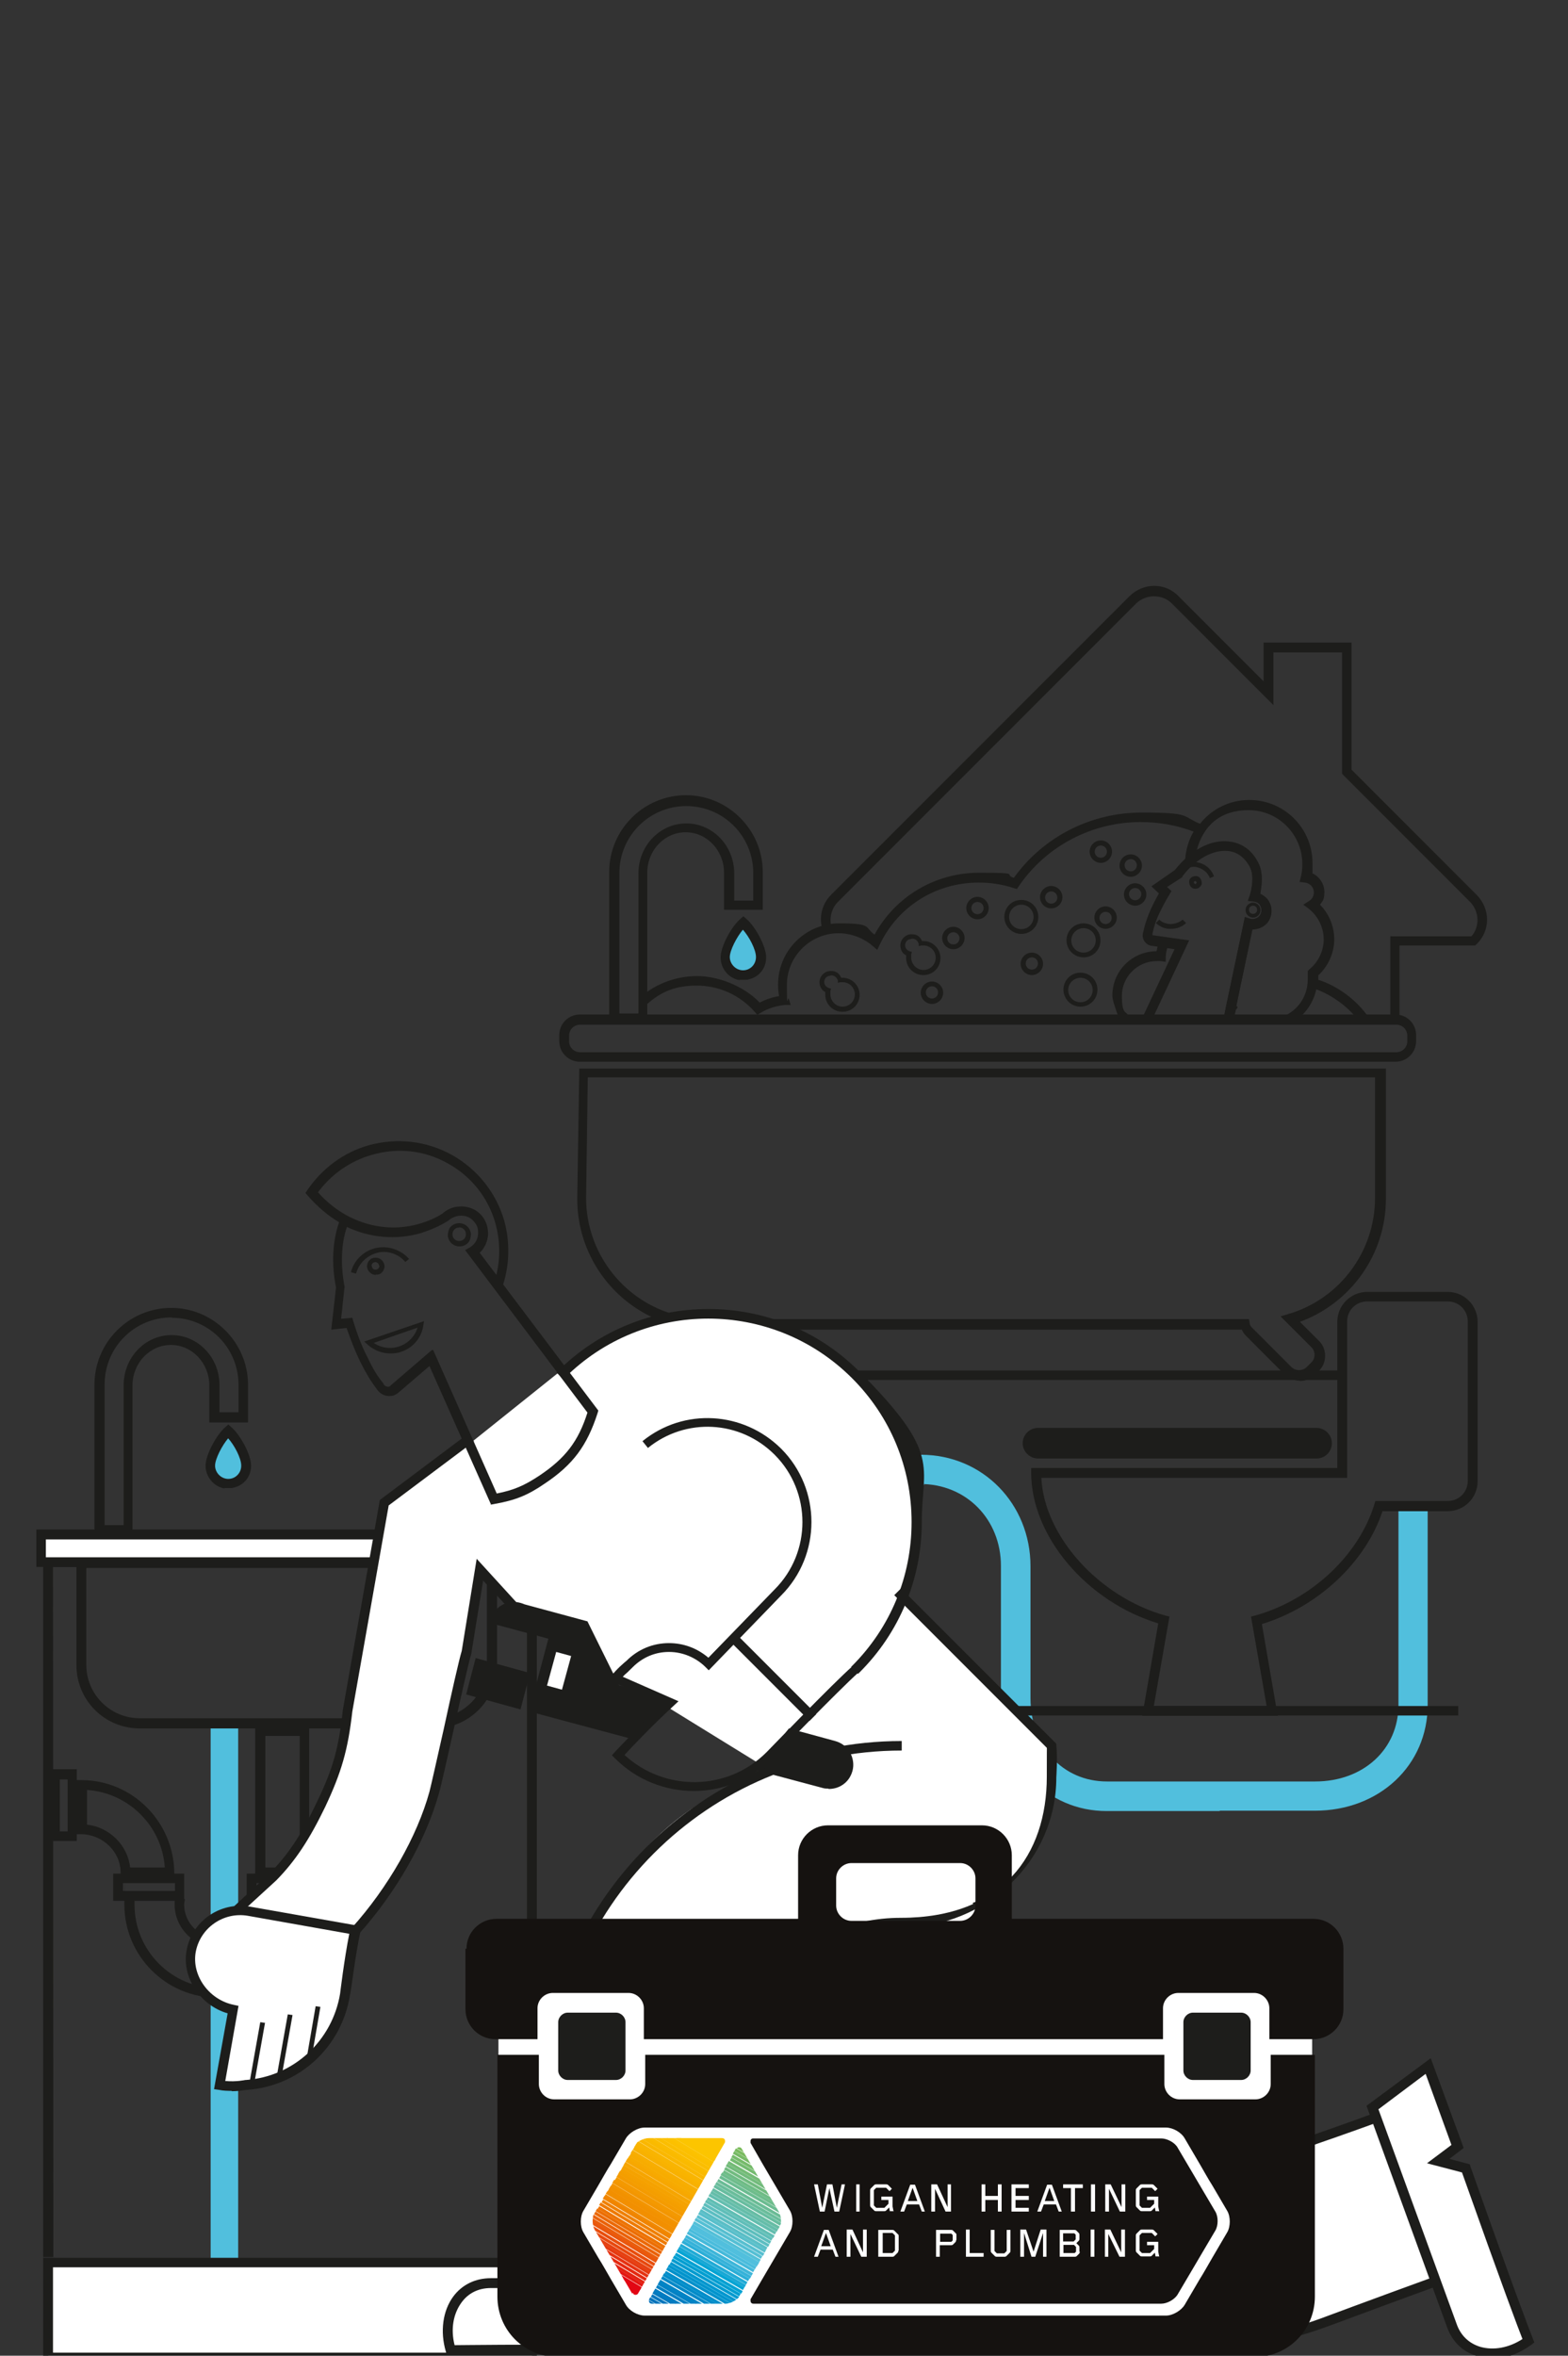 <svg id="Layer_1" xmlns="http://www.w3.org/2000/svg" version="1.1" viewBox="0 0 461.5 692.9"><rect x="0" y="0" width="461.5" height="692.9" fill="#333333" stroke="none"/><defs><clipPath id="clippath"><path class="st0" d="M216.6 631.9L191 676.4v.4c0 .5.4.8.8.8h21.7c1.7 0 3.8-1.3 4.6-2.7l3.9-6.6 3.3-5.6 3.9-6.6c.9-1.5.9-4.1 0-5.6l-3.9-6.6-3.3-5.6-3.7-6.3c-.2-.3-.4-.4-.7-.4s-.6 0-.7.4h-.2z"/></clipPath><clipPath id="clippath-1"><path class="st0" d="M186.4 674.6c0 .3.4.4.7.4s.6-.2.7-.4l25.6-44.5v-.4c0-.5-.4-.8-.9-.8H191c-1.7 0-4 1.2-4.8 2.7l-3.9 6.6-3.3 5.6-3.9 6.6c-.9 1.5-.9 4.1 0 5.6l3.9 6.6 3.3 5.6 3.8 6.5v-.2h.2z"/></clipPath><style>.st0{fill:none}.st5{fill:#fcc500}.st9{fill-rule:evenodd}.st10,.st9{fill:#fff}.st31{fill:#1d1d1b}.st49{fill:#e20613}.st62{fill:#51bfdd}.st74{fill:#151210}.st76{fill:#f28f00}</style></defs><path class="st10" d="M12.1 451.4h147.1v8.1H12.1v-8.1z"/><path class="st31" d="M160.7 460.9h-150v-11h150v11zm-147.2-2.8h144.2v-5.3H13.5v5.3zm382.3-52.2H167.6v-2.8h228.2v2.8zm15.2-93.6H170.7c-3.4 0-6.1-2.7-6.1-6.1v-1.7c0-3.4 2.7-6.1 6.1-6.1h8.6v-41.9c0-12.5 10.2-22.6 22.6-22.6s22.6 10.2 22.6 22.6v11.1h-11.4v-10.9c0-6.6-5.1-11.9-11.3-11.9s-11.3 5.3-11.3 11.9v41.7h220.2c3.4 0 6.1 2.7 6.1 6.1v1.7c0 3.4-2.7 6.1-6.1 6.1h.2zm-240.3-10.9c-1.7 0-3.2 1.4-3.2 3.2v1.7c0 1.7 1.4 3.2 3.2 3.2H411c1.7 0 3.2-1.4 3.2-3.2v-1.7c0-1.7-1.4-3.2-3.2-3.2H170.7zm11.6-3.3h5.6v-41.2c0-8.1 6.3-14.7 14.1-14.7s14.1 6.6 14.1 14.7v8h5.6v-8.1c0-10.9-8.8-19.7-19.7-19.7s-19.7 8.8-19.7 19.7v41.4z"/><path class="st62" d="M218.7 286.9c-2.9 0-5.3-2.3-5.3-5.3s3.1-8.3 5.3-10.2c2.2 1.8 5.3 7.3 5.3 10.2s-2.3 5.3-5.3 5.3z"/><path class="st31" d="M217.6 288.3c-3.2-.6-5.5-3.4-5.5-6.7s3.3-9.2 5.8-11.3l.9-.8.9.8c2.5 2.1 5.8 8 5.8 11.3s-2.2 5.9-5.3 6.5c0 .1-1.1.1-1.1.1h-1.5zm1.1-14.9c-1.8 2.1-3.9 6.1-3.9 8.1s1.7 3.9 3.9 3.9v1.2-1.2c2.1 0 3.8-1.7 3.8-3.9s-2-6-3.9-8.1h.1zm120.1 27.2l-2.6-1.2 9.5-20.2-6.7-1c-.6 0-1.3-.4-1.7-.8-.9-.8-1.2-2.1-.8-3.3.4-1.9.9-3.5 1.8-5.7.7-1.7 1.7-3.7 2.8-5.6l-2.2-2.1 6.9-4.8c4.6-5.8 10.4-9 15.8-8.4 3.9.4 7 2.6 8.8 6.4 1.5 2.9.9 6.8.5 9 .6.2 1.1.6 1.6 1 2.2 2 2.3 5.5.3 7.7-1.1 1.1-2.6 1.7-4.2 1.7l-5.7 27.1-2.8-.6 6.3-30 1.5.5c.9.3 2 0 2.7-.7.9-1 .9-2.6 0-3.7-.4-.4-.9-.6-1.5-.7l-1.8-.2.6-1.7s1.6-5.1 0-8.2c-1.4-2.8-3.8-4.6-6.6-4.8-4.3-.4-9.5 2.4-13.3 7.5v.2l-4.5 2.9 1.3 1.2-.6 1c-1.3 2.1-2.4 4.3-3.3 6.2-.9 2.1-1.3 3.5-1.7 5.3v.5h.2l10.6 1.5-11.1 23.7v.3h-.1z"/><path class="st31" d="M351.8 261.4h-.2c-.5 0-.9-.3-1.2-.7-.3-.4-.4-.9-.4-1.4 0-1 1-1.7 2.1-1.6.5 0 .9.3 1.2.7s.4.9.4 1.4-.3.9-.7 1.2c-.3.3-.7.4-1.1.4h-.1zm0-2.3c-.2 0-.4.2-.4.4v.3s.2 0 .3.2h.3s0-.2.2-.3v-.3s-.2 0-.3-.2h-.1zm4.3-.8c-.6-1.7-2.2-2.9-4.1-3.3-1.8-.2-3.7.6-4.8 2.1l-1.2-.8c1.3-2 3.7-3.1 6.1-2.7 2.3.3 4.4 1.8 5.2 4.2l-1.3.5h.1zm12.7 11.6c-1.2 0-2.2-1-2.2-2.2s1-2.2 2.2-2.2 2.2 1 2.2 2.2-1 2.2-2.2 2.2zm0-3.5c-.7 0-1.2.5-1.2 1.2s.5 1.2 1.2 1.2 1.2-.5 1.2-1.2-.5-1.2-1.2-1.2zm-24.3 6.8h-.3c-1.5 0-2.9-.7-4-1.7l1-1c.8.8 1.9 1.2 3.2 1.3 1.3 0 2.6-.4 3.7-1.3l1 1c-1.2 1.1-2.7 1.7-4.4 1.7h-.2z"/><path class="st31" d="M400.1 300.6c-2.9-4.2-8-7.9-12.7-9.6-.8 3.9-3.2 7.3-6.5 9.5l-.5-.8-1.6.2v-.3l-.2-1 .8-.5c3.5-2.2 5.5-5.9 5.5-10v-2.5l.5-.5c2.6-2.1 4.2-5.4 4.2-8.8s-1.6-6.8-4.4-9l-1.6-1.2 1.7-1.1c.9-.5 1.4-1.5 1.4-2.5 0-1.5-1.1-2.7-2.6-2.9l-1.6-.2.4-1.6c.3-1.2.4-2.4.4-3.7 0-8.6-7-15.8-15.8-15.8s-13.5 5-15.3 11.9c3.5-2.1 7.1-3.1 10.4-2.4 3.4.6 6.1 2.8 7.8 6.2 1.5 2.9.9 6.8.5 9 .6.2 1.1.6 1.6 1 2.2 2 2.3 5.5.3 7.7-1.1 1.1-2.6 1.7-4.2 1.7l-4.7 22.4.4.5-.6.8v.2l-.4 1.7v.3l-2.7 1c0-.4-.2-.8-.3-1.3v-.2l.6-3.1 5.5-26 1.5.5c.9.3 2 0 2.7-.7.9-1 .9-2.6 0-3.7-.4-.4-.9-.6-1.5-.7l-1.8-.2.6-1.7s1.6-5.1 0-8.2c-1.3-2.5-3.3-4.2-5.8-4.7-3.4-.6-7.2.8-10.8 3.9l-2.5 2.2V253c.2-3.1 1.1-6 2.5-8.4-5-1.9-10.2-2.8-15.6-2.8-14.3 0-27.7 7-35.8 18.8l-.6.9-1-.3c-3.3-1.1-6.8-1.6-10.3-1.6-12.4 0-23.6 6.9-29 18.1l-.8 1.7-1.4-1.2c-2.7-2.3-6.3-3.7-10-3.7-8.3 0-15.2 6.8-15.2 15.2s.2 2.8.6 4.2l.5 1.7h-1.8c-2.5.3-4.9 1-7 2.3l-1 .6-.8-.9c-4.3-4.9-10.5-7.7-17-7.7s-10.6 1.9-14.6 5.4l-1.8-2.2c4.6-3.9 10.5-6 16.5-6s13.6 2.8 18.4 7.8c1.7-.9 3.7-1.6 5.7-1.9-.2-1.1-.3-2.2-.3-3.4 0-10 8.1-18 18-18s7.3 1.1 10.4 3.3c6.2-11.3 17.9-18.2 30.8-18.2s6.9.5 10.2 1.5c8.7-12.1 22.7-19.2 37.6-19.2s11.7 1.1 17.2 3.3c3.4-4.3 8.6-7 14.5-7 10.3 0 18.6 8.3 18.6 18.6s0 2-.2 2.9c2.1.9 3.7 3.1 3.7 5.5s-.5 2.7-1.3 3.8c2.6 2.6 4.2 6.3 4.2 10.2s-1.7 7.8-4.7 10.6v1.3c5.5 1.7 11.3 5.9 14.7 10.9l-2.3 1.6v.2h-.3zm-70.6-.6l-.2-.6c-1.2-3.2-1.9-5.4-1.9-6.6 0-7.2 5.8-13 13-13 .2-1.2.6-2.3 1.1-3.5l2.6 1.2c-.6 1.2-.9 2.4-1 3.9v1.5l-1.6-.2h-1.1c-5.6 0-10.2 4.6-10.2 10.2s1.3 4.5 1.7 5.6l.3.7-2.7 1v-.2z"/><path class="st31" d="M247.9 297.6c-2.7 0-5-2.2-5-5v-.8c-1.1-.5-1.7-1.7-1.7-2.9 0-1.8 1.5-3.3 3.3-3.3s2.5.8 3.1 2h.4c2.7 0 5 2.2 5 5s-2.2 5-5 5zm-3.5-10.6c-1 0-1.8.8-1.8 1.8s.6 1.5 1.3 1.8l.7.2-.2.7v1c0 1.9 1.6 3.6 3.6 3.6s3.6-1.6 3.6-3.6-1.6-3.6-3.6-3.6h-.7l-.7.2v-.7c-.3-.9-1-1.5-1.9-1.5h-.2zm73.6 9.1c-2.7 0-5-2.2-5-5s2.2-5 5-5 5 2.2 5 5-2.2 5-5 5zm0-8.5c-1.9 0-3.6 1.6-3.6 3.6s1.6 3.6 3.6 3.6 3.6-1.6 3.6-3.6-1.6-3.6-3.6-3.6zm-43.7 7.7c-1.8 0-3.3-1.5-3.3-3.3s1.5-3.3 3.3-3.3 3.3 1.5 3.3 3.3-1.5 3.3-3.3 3.3zm0-5.2c-1 0-1.8.8-1.8 1.8s.8 1.8 1.8 1.8 1.8-.8 1.8-1.8-.8-1.8-1.8-1.8zm29.4-3.3c-1.8 0-3.3-1.5-3.3-3.3s1.5-3.3 3.3-3.3 3.3 1.5 3.3 3.3-1.5 3.3-3.3 3.3zm0-5.2c-1 0-1.8.8-1.8 1.8s.8 1.8 1.8 1.8 1.8-.8 1.8-1.8-.8-1.8-1.8-1.8zm-32 5.2c-2.7 0-5-2.2-5-5v-.8c-1.1-.5-1.7-1.7-1.7-2.9 0-1.8 1.5-3.3 3.3-3.3s2.5.8 3.1 2h.4c2.7 0 5 2.2 5 5s-2.2 5-5 5zm-3.5-10.6c-1 0-1.8.8-1.8 1.8s.6 1.5 1.3 1.8l.7.2-.2.7v1c0 1.9 1.6 3.6 3.6 3.6s3.6-1.6 3.6-3.6-1.6-3.6-3.6-3.6h-.7l-.7.2v-.7c-.3-.9-1-1.5-1.9-1.5h-.2zm50.7 5.4c-2.7 0-5-2.2-5-5s2.2-5 5-5 5 2.2 5 5-2.2 5-5 5zm0-8.6c-1.9 0-3.6 1.6-3.6 3.6s1.6 3.6 3.6 3.6 3.6-1.6 3.6-3.6-1.6-3.6-3.6-3.6zm-38.3 6.2c-1.8 0-3.3-1.5-3.3-3.3s1.5-3.3 3.3-3.3 3.3 1.5 3.3 3.3-1.5 3.3-3.3 3.3zm0-5c-1 0-1.8.8-1.8 1.8s.8 1.8 1.8 1.8 1.8-.8 1.8-1.8-.8-1.8-1.8-1.8zm20 .5c-2.7 0-5-2.2-5-5s2.2-5 5-5 5 2.2 5 5-2.2 5-5 5zm0-8.6c-1.9 0-3.6 1.6-3.6 3.6s1.6 3.6 3.6 3.6 3.6-1.6 3.6-3.6-1.6-3.6-3.6-3.6zm24.8 7.1c-1.8 0-3.3-1.5-3.3-3.3s1.5-3.3 3.3-3.3 3.3 1.5 3.3 3.3-1.5 3.3-3.3 3.3zm0-5c-1 0-1.8.8-1.8 1.8s.8 1.8 1.8 1.8 1.8-.8 1.8-1.8-.8-1.8-1.8-1.8zm-37.7 2.2c-1.8 0-3.3-1.5-3.3-3.3s1.5-3.3 3.3-3.3 3.3 1.5 3.3 3.3-1.5 3.3-3.3 3.3zm0-5.1c-1 0-1.8.8-1.8 1.8s.8 1.8 1.8 1.8 1.8-.8 1.8-1.8-.8-1.8-1.8-1.8zm21.7 1.9c-1.8 0-3.3-1.5-3.3-3.3s1.5-3.3 3.3-3.3 3.3 1.5 3.3 3.3-1.5 3.3-3.3 3.3zm0-5c-1 0-1.8.8-1.8 1.8s.8 1.8 1.8 1.8 1.8-.8 1.8-1.8-.8-1.8-1.8-1.8zm24.7 4.2c-1.8 0-3.3-1.5-3.3-3.3s1.5-3.3 3.3-3.3 3.3 1.5 3.3 3.3-1.5 3.3-3.3 3.3zm0-5.2c-1 0-1.8.8-1.8 1.8s.8 1.8 1.8 1.8 1.8-.8 1.8-1.8-.8-1.8-1.8-1.8zm-1.3-3.3c-1.8 0-3.3-1.5-3.3-3.3s1.5-3.3 3.3-3.3 3.3 1.5 3.3 3.3-1.5 3.3-3.3 3.3zm0-5.2c-1 0-1.8.8-1.8 1.8s.8 1.8 1.8 1.8 1.8-.8 1.8-1.8-.8-1.8-1.8-1.8zm-8.8 1.1c-1.8 0-3.3-1.5-3.3-3.3s1.5-3.3 3.3-3.3 3.3 1.5 3.3 3.3-1.5 3.3-3.3 3.3zm0-5.1c-1 0-1.8.8-1.8 1.8s.8 1.8 1.8 1.8 1.8-.8 1.8-1.8-.8-1.8-1.8-1.8z"/><path class="st62" d="M272 436.8h-23.1c-16.5 0-30.2-12.1-32.8-27.9h-.6v-17c0-4.7 3.7-5 4.4-5 1.5 0 4 .6 4.3 4.6v11.9c0 13.5 11 24.5 24.5 24.5h23.1v8.7h.2z"/><path class="st31" d="M412 299.7h-2.8v-24.3h23.9c2.5-2.9 2.3-7.3-.4-10.1L395 227.6v-35.7h-20.2v15.5l-29.9-29.9c-2.8-2.8-7.6-2.8-10.5 0l-87.8 87.8c-1.8 1.8-2.6 4.7-1.9 7.2l-2.7.7c-1-3.6 0-7.4 2.6-10l87.8-87.8c4.1-4.1 10.6-4.1 14.5 0l25 25V189h25.9v37.4l36.8 36.8c4.1 4.1 4.1 10.6 0 14.5l-.4.4h-22.3v21.5h.1z"/><path class="st62" d="M70.1 691.4H62V585.5h8.1v105.9zm0-120.1H62v-65.1h8.1v65.1z"/><path class="st31" d="M93.7 559.1H72.6v-8h2.5v-43.2H91v43.2h2.6v8zm-18.2-2.9h15.3v-2.3H75.5v2.3zm2.6-6.9h10.1v-38.7H78.1v38.7zm-23.7 9.8H33.3v-8h2.2v-.3c0-6.2-5.3-11.2-11.6-11.3h-1.3v2h-8v-21.1h8v5.5-2.3H24c14.9 0 27.1 12.2 27.3 27.2v.3h2.9v8h.1zm-18.2-2.9h15.3v-2.3H36.2v2.3zm2.2-6.9h10.1c-.8-12.2-10.7-22-22.9-22.8v10.2c6.5.7 12 6 12.7 12.6h.1zm-20.8-10.6h2.3v-15.3h-2.3v15.3z"/><path class="st31" d="M127.6 508.4H41.1c-10.3 0-18.6-8.3-18.6-18.6v-31.4h123.8v31.4c0 10.3-8.3 18.6-18.6 18.6h-.1zM25.4 461.2v28.5c0 8.6 7 15.7 15.7 15.7h86.5c8.6 0 15.7-7 15.7-15.7v-28.5h-118 .1zm357.1-55.1c-1.6 0-3.2-.6-4.3-1.7L366.8 393c-.6-.6-1-1.2-1.3-1.9H213.1c-.4.5-1 1-1.5 1.4-.2.2-.5.4-.7.5l-11.4 11.4c-1.1 1.1-2.6 1.7-4.3 1.7s-3.2-.6-4.3-1.7l-1.4-1.4c-2.3-2.3-2.3-6.2 0-8.5l5.7-5.7c-15.1-5.5-25.3-19.9-25.3-36.1l.6-38.4h237.4v38.4c0 16.2-10.3 30.6-25.3 36.1l5.7 5.7c1.1 1.1 1.7 2.6 1.7 4.3s-.6 3.2-1.7 4.3l-1.4 1.4c-1.1 1.1-2.6 1.7-4.3 1.7h-.1zM211 388h156.6l.2 1.1c0 .6.4 1.2.9 1.6l11.4 11.4c1.2 1.2 3.3 1.2 4.5 0l1.4-1.4c.6-.6.9-1.4.9-2.2s-.3-1.6-.9-2.2l-9.1-9.1 2.3-.7c15.1-4.4 25.5-18.4 25.5-34.1v-35.5H173l-.5 35.5c0 15.7 10.5 29.7 25.5 34.1l2.3.7-9.1 9.1c-1.2 1.2-1.2 3.3 0 4.5l1.4 1.4c1.2 1.2 3.3 1.2 4.5 0l11.4-11.4c.3-.3.6-.5.9-.8.3-.2.9-.7 1-.9l.2-1.2v.2h.1z"/><path class="st62" d="M359.1 532.7h-33.4c-17.7 0-31.1-14.3-31.1-33.3v-38.8c0-13.7-10.2-24.1-23.7-24.1l-10.7-.4.3-8.6 10.6.4c18.1 0 32.2 14.4 32.2 32.8v38.8c0 14.2 9.5 24.5 22.5 24.5h61.3c14.2 0 24.5-9.5 24.5-22.5v-59.3h8.6v59.3c0 17.7-14.2 31.1-33.2 31.1h-28.1z"/><path class="st31" d="M278.7 501.8h150.5v2.8H278.7zm23-77.3c0-2 1.6-3.7 3.7-3.7h82c2 0 3.7 1.6 3.7 3.7 0 2-1.6 3.7-3.7 3.7h-82c-2 0-3.7-1.6-3.7-3.7z"/><path class="st31" d="M387.5 429h-82c-2.4 0-4.5-2-4.5-4.5 0-2.4 2-4.5 4.5-4.5h82c2.4 0 4.5 2 4.5 4.5s-2 4.5-4.5 4.5zm-82-7.4c-1.6 0-2.9 1.3-2.9 2.9s1.3 2.9 2.9 2.9h82c1.6 0 2.9-1.3 2.9-2.9s-1.3-2.9-2.9-2.9h-82z"/><path class="st31" d="M64 587.6c-15.1 0-27.4-12.3-27.4-27.4s0-1.4.2-2.2l2.8.5v1.8c0 13.5 11 24.5 24.5 24.5s24.5-11 24.5-24.5v-1.9l2.8-.2v2.1c0 15.1-12.3 27.4-27.4 27.4h-.2zm0-14.8c-6.9 0-12.6-5.7-12.6-12.6s0-1.7.3-2.4l2.7.8c0 .5-.2 1-.2 1.6 0 5.4 4.4 9.8 9.8 9.8s9.8-4.4 9.8-9.8 0-1.2-.2-1.7l2.8-.5c0 .7.2 1.5.2 2.3 0 6.9-5.7 12.6-12.6 12.6zm312.1-68.1h-39.9l4.7-27.2c-21.1-6.4-37.4-25.7-37.4-44.3v-1.4h90.1v-43c0-4.9 4-8.8 8.8-8.8h23.7c4.9 0 8.8 4 8.8 8.8v46.9c0 4.9-4 8.8-8.8 8.8h-19.2c-5 15.1-19.1 28.2-35.5 33.2l4.7 27.2zm-36.4-2.9h33.1l-4.6-26.3 1.2-.3c16.5-4.6 30.5-17.7 35.1-32.7l.3-1h21.3c3.3 0 5.9-2.6 5.9-5.9v-46.9c0-3.3-2.6-5.9-5.9-5.9h-23.7c-3.3 0-5.9 2.6-5.9 5.9v46h-90c.8 17.1 16.9 35 36.5 40.5l1.2.3-4.6 26.3h.1z"/><path class="st10" d="M14.2 665.5h142.4v27.9H14.2v-27.9z"/><path class="st31" d="M158 694.9H12.7v-30.8H158v30.8zM15.6 692h139.6v-25.1H15.6V692zm12.2-240.5v-44.2c0-12.5 10.2-22.6 22.6-22.6S73 394.9 73 407.3v11.1H61.6v-10.9c0-6.6-5.1-11.9-11.3-11.9S39 400.9 39 407.5v44.1H27.6h.2zm22.7-64c-10.9 0-19.7 8.8-19.7 19.7v41.4h5.6v-41.2c0-8.1 6.3-14.7 14.1-14.7s14.1 6.6 14.1 14.7v8h5.6v-8.1c0-10.9-8.8-19.7-19.7-19.7z"/><path class="st62" d="M67.2 436.4c-2.9 0-5.3-2.3-5.3-5.3s3.1-8.3 5.3-10.2c2.2 1.8 5.3 7.3 5.3 10.2s-2.3 5.3-5.3 5.3z"/><path class="st31" d="M66 437.8c-3.2-.6-5.5-3.5-5.5-6.7s3.3-9.2 5.8-11.3l.9-.8.9.8c2.5 2.1 5.8 8 5.8 11.3s-2.2 5.9-5.3 6.5c0 .1-1.1.1-1.1.1H66zm1.2-14.8c-1.8 2.1-3.9 6.1-3.9 8.1s1.7 3.9 3.9 3.9v1.2-1.2c2.1 0 3.8-1.7 3.8-3.9s-2-6-3.9-8.1h.1zM158 665h-2.9V460.9H15.6l.1 203h-3V458.1H158V665z"/><path class="st10" d="M69.7 561.9c7.7-5.4 11.7-9.3 17.3-16.8 7.1-9.7 10.2-16.3 12.7-28l12.7-75.3 25.4-16.8 28-22.4c26-23.7 67.7-20.6 90 6.6 15.3 18.7 18.6 38.4 10.2 61l43.7 43.2c2.1 12.1.4 20.5-6.1 31-4.4 7-8.1 10.6-15.3 14.7l16.3 46.3c7.5 17.5 18.7 27 37.1 31.5 16.4 4.1 28.5 2 42.7-7.1l20.9-7.1 16.8 48.3-42.7 15.3c-19.5 5.3-32.2 5.4-51.9.5-32.3-8.1-51.7-23.6-66.6-53.4l-23.4-60.5c-7.6 4.8-11.5 8.6-16.3 16.3-6.4 10.1-8.4 17.6-8.1 29.5l-1 52.9-51.4-1v-57c.6-22.3 4.9-35.9 17.3-54.4 13.4-20 25.8-30 48.3-38.7l-71.7-44.2-13.2-14.2-11.7 59.5c-1.8 9.5-3.8 14.7-8.1 23.4-5.1 9.9-9 15.2-16.8 22.9l-35.1-6.1z"/><path class="st31" d="M114.9 398.1c-2.4 0-4.9-.9-6.8-2.7l-.9-.8 17.6-6-.2 1.2c-.5 3.7-3.1 6.7-6.5 7.8-1 .4-2.1.5-3.3.5h.1zM110 395c2.2 1.5 5 1.9 7.6 1 2.5-.9 4.5-2.9 5.3-5.5L110 395zm.6-20c-1.1 0-2.2-.8-2.5-2-.2-.7 0-1.3.3-1.9.4-.6.9-1 1.6-1.1 1.4-.3 2.7.5 3.1 1.9.2.7 0 1.3-.3 1.9-.4.6-.9 1-1.6 1.1h-.6.1zm-1.1-2.4c0 .6.7 1 1.3.8.3 0 .5-.2.7-.5s.2-.5 0-.8c0-.3-.2-.5-.5-.7s-.5-.2-.8-.1c-.3 0-.5.2-.7.5s-.2.5 0 .8zm-4.8 2l-1.4-.4c.9-3.6 3.8-6.3 7.3-7.1s7.3.4 9.8 3.2l-1.1.9c-2-2.4-5.3-3.5-8.3-2.7s-5.4 3.1-6.2 6.1zm30.4-8c-.8 0-1.5-.3-2.1-.8-.7-.6-1.1-1.4-1.2-2.3 0-.9.2-1.8.7-2.5.6-.7 1.4-1.1 2.3-1.2 1.9-.2 3.6 1.2 3.8 3.1 0 .9-.2 1.8-.7 2.5-.6.7-1.4 1.1-2.3 1.2h-.4zm0-5.5h-.2c-.5 0-1 .3-1.3.7s-.5.9-.4 1.5c0 .5.3 1 .7 1.3s.9.5 1.5.4c.5 0 1-.3 1.3-.7s.5-.9.4-1.5c0-1-1-1.8-2-1.8z"/><path class="st31" d="M144.5 442.5l-18.1-40.7-9.1 7.8c-.7.6-1.5 1-2.3 1-1.6.2-3.2-.6-4.1-2-1.8-2.4-3.2-4.7-4.9-8.1-1.4-2.9-2.7-6.2-4-9.9l-4.5.5 1.4-12.4c-1.4-7-1-13.7.9-19.2-3.4-2-6.5-4.7-9.2-7.8l-.7-.8.6-.9c4.3-6.3 10.6-11 17.9-13.1 8.3-2.3 17-1.4 24.6 2.8 7.5 4.2 13 11.1 15.4 19.3 1.7 6.2 1.6 12.7-.3 18.8l28 37.1-.2.7c-3.1 9.6-7.2 15.2-15.6 20.8-5.1 3.5-8.7 4.9-14.9 6l-1.1.2zm-17-45.4l18.7 42.2c5-1 8.1-2.3 12.6-5.3 7.6-5.1 11.4-10 14.1-18.5l-36-47.8 1.4-.8c1.7-1 2.6-2.8 2.4-4.8 0-1.3-.8-2.5-1.8-3.4s-2.3-1.2-3.7-1.1c-1.1.1-2.3.6-3.2 1.4l-.3.2c-2.4 1.5-5.1 2.6-7.8 3.5-7.3 2.1-15 1.4-21.8-1.8-1.7 5-1.9 11.1-.7 17.5v.2l-1 9.3 3.3-.3.3 1.1c1.2 3.9 2.6 7.6 4.2 10.6 1.6 3.4 2.8 5.4 4.7 7.7v.2c.4.5.9.7 1.3.7s.5-.1.8-.4l12.1-10.4h.3zm13.7-28.6l4.9 6.5c1.2-5 1.1-10.2-.3-15.2-2.1-7.5-7.1-13.8-14-17.6-6.9-3.9-14.9-4.7-22.4-2.5-6.3 1.8-11.9 5.7-15.8 11 7.7 8.7 19 12.3 29.7 9.3 2.4-.7 4.9-1.7 7-3.1 1.2-1.1 2.9-1.9 4.7-2 2.1-.2 4.2.4 5.8 1.7 1.6 1.3 2.6 3.2 2.8 5.3.3 2.5-.7 5-2.5 6.7h.1z"/><path class="st9" d="M107.7 351.7l-6.1 8.2 6.1-8.2z"/><path class="st31" d="M105.6 569l-2.1-1.9c10.8-12 19.3-27 22.9-40.1.5-1.9 2.3-10 4.2-18.4 2.2-10.2 4.6-20.8 5.3-23l4.4-27.1 15.8 17.3-2.1 1.9-11.8-12.8-3.5 21.6c-.6 1.7-3.1 12.9-5.3 22.8-1.9 8.5-3.7 16.6-4.3 18.5-3.8 13.5-12.5 28.9-23.6 41.2h.2zm-34.9-6.1l-1.9-2.1 10.6-9.8c5.5-5.6 9.4-11.5 13.8-20.8 4.8-9.9 6.5-16 7.7-27.2l10.9-61.8 26-19.5 1.7 2.3-25.1 18.8-10.7 60.6c-1.3 11.4-3.2 17.9-8 28.1-4.6 9.5-8.7 15.8-14.4 21.6l-10.7 9.8h.1zm155.3-46l-4.8 3.1 21 5.6c3.6 1 7.3-1.2 8.2-4.8 1-3.6-1.2-7.3-4.8-8.2l-13.4-3.7-6.2 8z"/><path class="st31" d="M243.9 526.1c-.6 0-1.2 0-1.8-.2l-21.8-5.8 5.5-3.5 6.4-8.2 13.6 3.7c1.8.5 3.4 1.6 4.4 3.4.9 1.6 1.2 3.6.7 5.4s-1.6 3.4-3.4 4.4c-1.1.6-2.3.9-3.6.9h-.1zm-21.7-6.4l20.1 5.4c1.6.4 3.4.2 4.9-.6s2.5-2.2 2.9-3.9c.4-1.6.2-3.4-.6-4.9s-2.2-2.5-3.9-2.9l-13.1-3.6-6.2 7.9-4.1 2.5h-.1zm-24.4-19.5l-15.9-4.2-9.3-18.8-18.4-5c-2.6-1.1-5.2-.8-7.4 1-1.4 1.1-2 2-2.5 3.8l17.5 4.7-5.4 20-.3 1.3 30.6 8.2 11.1-11.1z"/><path class="st31" d="M186.8 511.7l-31.1-8.3 5.7-21.4-17.5-4.7v-.4c.6-1.8 1.3-2.8 2.7-4 2.3-1.9 5-2.2 7.8-1l18.5 5 9.3 18.8 16.3 4.3-11.7 11.7zm-30.2-8.9l30 8 10.5-10.5-15.4-4.1-9.3-18.8-18.3-4.9c-2.6-1.1-4.9-.8-7.1.9-1.2 1-1.8 1.8-2.2 3.3l17.5 4.7-5.7 21.4z"/><path class="st10" d="M163.7 485.9l4.4 1.2-2.7 9.9-4.4-1.2 2.7-9.9z"/><path class="st31" d="M252.5 492.3l-2-2 .3-.3c11.3-11.3 17.5-26.3 17.5-42.3s-6.2-31-17.5-42.3c-23.4-23.4-61.3-23.4-84.7 0l-.3.3-2-2 .3-.3c24.5-24.5 64.3-24.5 88.8 0s18.4 27.7 18.4 44.3-6.5 32.5-18.4 44.3l-.3.3zm-112.1-4l15.2 4.1-2.6 10-15.3-4.2 2.7-9.9z"/><path class="st31" d="M153.2 502.8l-16-4.4 2.8-10.7 16 4.4-2.8 10.7zm-15-4.9l14.5 4 2.4-9.2-14.5-4-2.4 9.2z"/><path class="st31" transform="rotate(-45 227.621 493.516)" d="M226.2 476.9h2.8V510h-2.8z"/><path class="st31" d="M204.2 526.8c-8.4 0-16.8-3.2-23.2-9.6l-.9-.9.8-.9s7.2-7.7 14.1-14.2l-15.9-7 .9-1.3c1.3-1.8 4-4.1 4.4-4.4 3.4-3.4 7.8-5.2 12.5-5.2 4.3 0 8.3 1.5 11.6 4.3l19.5-20.1c10.9-10.9 10.9-28.7 0-39.6-10.2-10.2-26.2-11-37.3-2l-1.6-2c12.2-9.9 29.7-8.8 40.8 2.2 11.9 11.9 11.9 31.3 0 43.2l-21.3 22-.9-.9c-2.8-2.8-6.7-4.5-10.8-4.5-4.1 0-7.8 1.6-10.7 4.5s-1.6 1.4-2.9 2.8l16.4 7.2-1.4 1.3c-5.9 5.4-12.3 12.1-14.5 14.5 11.9 10.9 30.4 10.7 41.9-.9.8-.8 19.4-20.1 25.2-25.2l1.7 1.9c-5.7 5.1-24.9 24.9-25.1 25.1-6.4 6.4-14.9 9.7-23.3 9.7z"/><path class="st31" d="M162 671.1h-2.8c.3-22.7 0-52.5 0-52.8 0-58.6 47.6-106.2 106.2-106.2v2.8c-57 0-103.2 46.3-103.2 103.2s.3 30.2 0 52.8h-.1z"/><path class="st10" d="M132.6 691.2c-2.9-9.9 2-19.7 11.9-19.7h68.2l5.9 19.7h-25.2l-2-6.9-4.8 6.9c-45.5-.5-54 0-54 0h.1z"/><path class="st31" d="M131.5 692.7l-.3-1.1c-1.7-5.8-.9-11.9 2.2-16.1 2.6-3.5 6.5-5.4 11.1-5.4h69.3l6.8 22.6h-28.2l-1.5-5.1-3.6 5.1h-.7c-44.8-.5-53.8 0-53.9 0h-1.2zm63-2.9h22.2l-5.1-16.8h-67.1c-3.7 0-6.7 1.5-8.7 4.3-2.4 3.3-3.2 7.8-2 12.5 3.5 0 15.9-.3 52.2 0l6.1-8.6 2.6 8.6h-.1zm158.9 1.3c-15.3 0-30.5-3.4-44.8-10-25.7-12-45.2-33.3-54.9-59.9 0-.2-9.7-24.2-17.7-48.3l2.7-.9c8 24.1 17.5 48 17.6 48.2 9.5 25.9 28.4 46.7 53.4 58.3 25 11.7 53 12.9 78.9 3.5 0 0 16.1-6 32.9-12.1l1 2.7c-16.8 6.1-32.7 12.1-32.9 12.1-11.9 4.3-24.1 6.5-36.4 6.5h.1zm0-52c-7.8 0-15.6-1.7-22.9-5.1-13.1-6.1-23.1-17-28.1-30.6 0-.2-4.9-14.1-16.1-43.7l2.7-1c11.3 29.6 16.1 43.6 16.1 43.8 4.7 12.8 14.1 23.2 26.5 29 12.4 5.8 26.3 6.4 39.3 1.7.2 0 17.1-5.6 34-11.8l1 2.7c-17 6.2-33.9 11.8-34.1 11.8-6 2.2-12.3 3.3-18.5 3.3z"/><path class="st10" d="M449.8 688.5c-8.2 6.1-19.2 4.8-22.6-4.5 0 0-14.9-40.9-23.3-64.1l16.5-12.3 8.6 23.7-5.8 4.3 8.1 2.1c15.2 42.8 18.5 50.8 18.5 50.8h-.1z"/><path class="st31" d="M439.1 693.6c-1.5 0-2.9-.2-4.4-.6-4.2-1.2-7.3-4.3-8.8-8.5l-23.7-65.1 18.9-14 9.7 26.4-4.2 3.2 6 1.6.2.7c14.9 42.2 18.4 50.6 18.4 50.7l.4 1-.9.7c-3.6 2.6-7.6 4.1-11.5 4.1h-.1zm-33.4-73.2l23 63.1c1.2 3.5 3.7 5.8 7 6.8 3.9 1.1 8.4.3 12.4-2.3-1.3-3.3-5.7-14.9-17.8-49l-10.3-2.7 7.2-5.4-7.6-20.9-14 10.5h.1zM211 671.2c-1.2-21.7 0-52.6 0-52.9 0-29.8 24.3-54.2 54.2-54.2s42.9-18.6 42.9-41.5.3-5.1 0-8.5l-44.9-44.9 2-2 45.7 45.7v.5c.4 3.7 0 9.2 0 9.4 0 24.4-20.5 44.2-45.9 44.2s-51.4 23.1-51.4 51.4-1.2 31.1 0 52.7l-2.8.2h.1z"/><path class="st10" d="M104.6 567.6c-1.6 7.6-3.1 18.9-3.1 18.9-2.3 14.9-14.6 25.5-29 26.5 0 0-3.7.9-7.9 0l3.9-22.2c-7.8-1.5-13.7-9.3-12.3-17.1 1.4-7.9 9-13.2 17-11.9l31.3 5.5h.1v.2z"/><path class="st31" d="M68.2 615c-1.1 0-2.4 0-3.8-.3l-1.4-.2 4-22.3c-8-2.3-13.5-10.5-12.1-18.4 1.5-8.7 9.9-14.5 18.6-13l32.9 5.8-.3 1.4c-1.6 7.4-2.9 18.7-3.1 18.8-2.4 15.3-14.9 26.8-30.2 27.9-.5 0-2.2.4-4.6.4zm-1.9-2.9c3.3.3 5.9-.3 5.9-.3h.2c14-1 25.4-11.5 27.7-25.4 0 0 1.2-10.1 2.7-17.6l-29.9-5.3c-7.2-1.2-14 3.6-15.3 10.7-1.2 6.9 3.9 14 11.2 15.5l1.4.3-3.9 22.1h-.1z"/><path class="st31" d="M74.8 613l-1.4-.2 3.2-18 1.4.2-3.2 18zm8.1-2.3l-1.4-.2 3.2-18 1.4.2-3.2 18zm8.8-5.3l-1.4-.2 2.6-15.1 1.4.2-2.6 15.1z"/><path class="st10" d="M146.7 578.4h239.5v40.2H146.7v-40.2z"/><path class="st74" d="M146.2 604.4h12.4v8.6c0 2.4 2 4.5 4.5 4.5h22.3c2.4 0 4.5-2 4.5-4.5v-8.6h152.8v8.6c0 2.4 2 4.5 4.5 4.5h22.3c2.4 0 4.5-2 4.5-4.5v-8.6h13v71.1c0 9.9-7.9 17.8-17.8 17.8h-205c-9.9 0-17.8-7.9-17.8-17.8v-71.1h-.1zm99.9-51.9v8c0 2.4 2 4.5 4.5 4.5h32c2.4 0 4.5-2 4.5-4.5v-8c0-2.4-2-4.5-4.5-4.5h-32c-2.4 0-4.5 2-4.5 4.5zm-108.8 20.7c0-4.9 4-8.8 8.8-8.8h88.8v-18.7c0-4.9 4-8.8 8.8-8.8H289c4.9 0 8.8 4 8.8 8.8v18.7h88.8c4.9 0 8.8 4 8.8 8.8V591c0 4.9-4 8.8-8.8 8.8h-13v-9.1c0-2.4-2-4.5-4.5-4.5h-22.3c-2.4 0-4.5 2-4.5 4.5v9.1H189.5v-9.1c0-2.4-2-4.5-4.5-4.5h-22.3c-2.4 0-4.5 2-4.5 4.5v9.1h-12.4c-4.9 0-8.8-4-8.8-8.8v-17.8h.1z"/><path class="st31" d="M164.3 594.8c0-1.5 1.3-2.8 2.8-2.8h14.2c1.5 0 2.8 1.3 2.8 2.8V609c0 1.5-1.3 2.8-2.8 2.8h-14.2c-1.5 0-2.8-1.3-2.8-2.8v-14.2zm184 0c0-1.5 1.3-2.8 2.8-2.8h14.2c1.5 0 2.8 1.3 2.8 2.8V609c0 1.5-1.3 2.8-2.8 2.8h-14.2c-1.5 0-2.8-1.3-2.8-2.8v-14.2z"/><path class="st10" d="M348.7 677.9c-1 1.7-3.5 3.2-5.5 3.2H189.7c-2 0-4.5-1.4-5.5-3.2l-4.4-7.5c-1-1.7-2.6-4.6-3.7-6.3l-4.4-7.5c-1-1.7-1-4.6 0-6.3l4.4-7.5c1-1.7 2.6-4.6 3.7-6.3l4.4-7.5c1-1.7 3.5-3.2 5.5-3.2h153.5c2 0 4.5 1.4 5.5 3.2l4.4 7.5c1 1.7 2.6 4.6 3.7 6.3l4.4 7.5c1 1.7 1 4.6 0 6.3l-4.4 7.5c-1 1.7-2.6 4.6-3.7 6.3l-4.4 7.5z"/><path class="st74" d="M221.6 629h120.2c1.7 0 4 1.2 4.8 2.7l3.9 6.6 3.3 5.6 3.9 6.6c.9 1.5.9 4.1 0 5.6l-3.9 6.6-3.3 5.6-3.9 6.6c-.9 1.5-3.1 2.7-4.8 2.7H221.7c-.5 0-.8-.4-.8-.8v-.5l3.5-6 3.7-6.3 4.4-7.5c1-1.7 1-4.6 0-6.3l-4.4-7.5-3.7-6.3-3.5-6.1v-.5c0-.5.3-.8.8-.8h-.1z"/><path class="st9" d="M246.8 663.8l-2.9-7.9h-1.4l-2.9 7.9h1.1l.8-2.1h3.6l.8 2.1h1.1-.1zm-2.4-3.1h-2.7l1.4-3.9 1.4 3.9h-.1z"/><path class="st10" d="M255.1 663.8v-8H254v6.7l-3.1-6.7h-1.7v8h1.1v-6.7l3.2 6.7h1.6z"/><path class="st9" d="M264.5 662v-4.3c0-.2 0-.4-.3-.6l-1-1c-.2-.2-.4-.2-.6-.2h-4.1v7.9h4.1c.2 0 .4 0 .6-.2l1-1c.2-.2.2-.4.2-.6h.1zm-1.1-.2v.2l-.7.7h-2.9v-5.9h2.9l.7.7v4.3zm18.1-2.9v-1.5c0-.2 0-.4-.3-.6l-.7-.7c-.2-.2-.3-.2-.6-.2h-4.4v7.9h1.1v-3.4h3.3c.2 0 .4 0 .6-.2l.7-.7c.2-.2.2-.4.2-.6h.1zm-1.1-.1v.2l-.4.4h-3.3V657h3.3l.4.4v1.4z"/><path class="st10" d="M289.5 663.8v-1.1h-4.1v-6.9h-1.1v8h5.2zm7.9-1.8v-6.1h-1.1v6.2l-.7.7h-2.2l-.7-.7v-6.2h-1.1v6.1c0 .2 0 .4.2.6l1 1c.2.2.4.2.6.2h2.2c.2 0 .4 0 .6-.2l1-1c.2-.2.2-.4.2-.6zm10.6 1.8v-8h-1.7l-2.1 6.5-2.2-6.5h-1.7v8h1.1v-7l2.2 7h1.1l2.3-7v7h1z"/><path class="st9" d="M317.7 662.2v-1.1c0-.2 0-.4-.2-.6l-.7-.7.7-.7c.2-.2.2-.4.2-.6v-1.1c0-.2 0-.4-.2-.6l-.7-.7c-.2-.2-.4-.2-.6-.2h-4.3v7.9h4.4c.2 0 .4 0 .6-.2l.7-.7c.2-.2.2-.4.2-.6h-.1zm-1.1-3.7v.2l-.6.6h-3.1v-2.4h3.3l.4.4v1.1zm.1 3.6v.2l-.4.4H313v-2.4h3.1l.6.6v1.1z"/><path class="st10" d="M331.1 663.8v-8H330v6.7l-3.2-6.7h-1.6v8h1v-6.7l3.3 6.7h1.6zm10.1 0l-.3-1.5v-2.9h-3.3v1h2.1v1.1l-1.2 1.2h-2.4l-.7-.7v-4.5l.7-.7h2.9l1 1 .7-.7-1.1-1.1c-.2-.2-.4-.2-.6-.2h-2.9c-.2 0-.4 0-.6.2l-1 1c-.2.2-.2.4-.2.6v4.3c0 .2 0 .4.2.6l1 1c.2.2.4.2.6.2h2.3c.2 0 .4 0 .6-.2l.9-.9.2 1.1h1zm-92.5-21.3h-1l-1.4 6.9-1.3-6.9h-1.6l-1.4 6.9-1.3-6.9h-1.1l1.7 8h1.4l1.4-6.9 1.5 6.9h1.4l1.7-8zm4.3 8v-8h-1v8h1zm10 0l-.3-1.5v-2.9h-3.3v1h2.1v1.1l-1.2 1.2h-2.4l-.7-.7v-4.5l.7-.7h2.9l1 1 .7-.7-1.1-1.1c-.2-.2-.4-.2-.6-.2h-2.9c-.2 0-.4 0-.6.2l-1 1c-.2.2-.2.4-.2.6v4.3c0 .2 0 .4.2.6l1 1c.2.2.4.2.6.2h2.3c.2 0 .4 0 .6-.2l.9-.9.2 1.1h1z"/><path class="st9" d="M272.2 650.5l-2.9-7.9h-1.4l-2.9 7.9h1.1l.8-2.1h3.6l.8 2.1h1.1-.1zm-2.3-3.1h-2.7l1.4-3.9 1.4 3.9h-.1z"/><path class="st10" d="M279.9 650.5v-8h-1v6.7l-3.1-6.7h-1.7v8h1.1v-6.7l3.1 6.7h1.6zm14.9 0v-8h-1.1v3.4H290v-3.4h-1.1v8h1.1v-3.4h3.7v3.4h1.1zm8 0v-1.1h-3.9v-2.3h3.9v-1.2h-3.9v-2.3h3.9v-1.1h-5.1v8h5.1z"/><path class="st9" d="M312.5 650.5l-2.9-7.9h-1.4l-2.9 7.9h1.1l.8-2.1h3.6l.8 2.1h1.1-.1zm-2.3-3.1h-2.7l1.4-3.9 1.4 3.9h-.1z"/><path class="st10" d="M318.7 643.6v-1.1h-5.8v1.1h2.3v6.9h1.2v-6.9h2.3zm12.5 6.9v-8h-1.1v6.7l-3.2-6.7h-1.6v8h1.1v-6.7l3.2 6.7h1.6zm10 0l-.3-1.5v-2.9h-3.3v1h2.1v1.1l-1.2 1.2h-2.4l-.7-.7v-4.5l.7-.7h2.9l1 1 .7-.7-1.1-1.1c-.2-.2-.4-.2-.6-.2h-2.9c-.2 0-.4 0-.6.2l-1 1c-.2.2-.2.4-.2.6v4.3c0 .2 0 .4.2.6l1 1c.2.2.4.2.6.2h2.3c.2 0 .4 0 .6-.2l.9-.9.2 1.1h1zm-18.9 0v-8h-1.2v8h1.2zm-.2 13.3v-8H321v8h1.1z"/><g clip-path="url(#clippath)"><path transform="rotate(-60 200.466 682.582)" fill="#0071ba" d="M200 671.3h.9v22.6h-.9z"/><path transform="rotate(-60 200.966 681.716)" fill="#0073bb" d="M200.5 670.4h.9V693h-.9z"/><path transform="rotate(-60 201.603 680.813)" fill="#0076bd" d="M201.1 669.5h.9v22.6h-.9z"/><path transform="rotate(-60 202.016 679.897)" fill="#0079bf" d="M201.6 668.6h.9v22.6h-.9z"/><path transform="rotate(-60 202.416 679.204)" fill="#007cc1" d="M202 667.9h.9v22.6h-.9z"/><path transform="rotate(-60 203.016 678.165)" fill="#007fc2" d="M202.6 666.9h.9v22.6h-.9z"/><path transform="rotate(-60 203.516 677.3)" fill="#0081c4" d="M203.1 666h.9v22.6h-.9z"/><path transform="rotate(-60 203.916 676.606)" fill="#0084c5" d="M203.5 665.3h.9v22.6h-.9z"/><path transform="rotate(-60 204.516 675.567)" fill="#0088c7" d="M204.1 664.3h.9v22.6h-.9z"/><path transform="rotate(-60 204.93 674.651)" fill="#008bc8" d="M204.5 663.4h.9V686h-.9z"/><path transform="rotate(-60 205.553 673.972)" fill="#008eca" d="M205.1 662.7h.9v22.6h-.9z"/><path transform="rotate(-60 206.066 672.882)" fill="#0091cb" d="M205.6 661.6h.9v22.6h-.9z"/><path transform="rotate(-60 206.43 672.053)" fill="#0094cd" d="M206 660.8h.9v22.6h-.9z"/><path transform="rotate(-60 207.103 671.287)" fill="#0097cf" d="M206.6 660h.9v22.6h-.9z"/><path transform="rotate(-60 207.516 670.37)" fill="#009bd0" d="M207.1 659.1h.9v22.6h-.9z"/><path transform="rotate(-60 207.98 669.368)" fill="#009ed1" d="M207.5 658.1h.9v22.6h-.9z"/><path transform="rotate(-60 208.516 668.639)" fill="#00a1d3" d="M208.1 657.4h.9V680h-.9z"/><path transform="rotate(-60 209.03 667.55)" fill="#04a4d4" d="M208.6 656.3h.9v22.6h-.9z"/><path transform="rotate(-60 209.566 666.82)" fill="#19a8d5" d="M209.1 655.5h.9v22.6h-.9z"/><path transform="rotate(-60 210.016 666.04)" fill="#22abd6" d="M209.6 654.7h.9v22.6h-.9z"/><path transform="rotate(-60 210.53 664.952)" fill="#2caed7" d="M210.1 653.7h.9v22.6h-.9z"/><path transform="rotate(-60 211.116 664.136)" fill="#36b2d9" d="M210.6 652.9h.9v22.6h-.9z"/><path transform="rotate(-60 211.566 663.356)" fill="#3eb6d9" d="M211.1 652.1h.9v22.6h-.9z"/><path transform="rotate(-60 212.08 662.267)" fill="#45b9da" d="M211.6 651h.9v22.6h-.9z"/><path transform="rotate(-60 212.616 661.537)" fill="#4abcdc" d="M212.2 650.2h.9v22.6h-.9z"/><path class="st62" transform="rotate(-60 213.116 660.671)" d="M212.6 649.4h.9V672h-.9z"/><path class="st62" transform="rotate(-60 213.416 660.152)" d="M213 648.9h.9v22.6h-.9z"/><path transform="rotate(-60 213.916 659.286)" fill="#54c0d8" d="M213.4 648h.9v22.6h-.9z"/><path transform="rotate(-60 214.33 658.37)" fill="#55bfd4" d="M213.9 647.1h.9v22.6h-.9z"/><path transform="rotate(-60 214.916 657.554)" fill="#58bfd0" d="M214.5 646.3h.9v22.6h-.9z"/><path transform="rotate(-60 215.516 656.515)" fill="#59bfcb" d="M215 645.2h.9v22.6h-.9z"/><path transform="rotate(-60 215.83 655.772)" fill="#5abec6" d="M215.4 644.5h.9v22.6h-.9z"/><path transform="rotate(-60 216.466 654.87)" fill="#5dbec2" d="M216 643.6h.9v22.6h-.9z"/><path transform="rotate(-60 217.016 653.916)" fill="#5ebebd" d="M216.5 642.6h.9v22.6h-.9z"/><path transform="rotate(-60 217.38 653.087)" fill="#60beb9" d="M217 641.8h.9v22.6h-.9z"/><path transform="rotate(-60 217.966 652.271)" fill="#61beb4" d="M217.5 641h.9v22.6h-.9z"/><path transform="rotate(-60 218.48 651.182)" fill="#64beaf" d="M218 639.9h.9v22.6h-.9z"/><path transform="rotate(-60 218.93 650.402)" fill="#65bdaa" d="M218.5 639.2h.9v22.6h-.9z"/><path transform="rotate(-60 219.516 649.586)" fill="#67bda5" d="M219 638.3h.9v22.6h-.9z"/><path transform="rotate(-60 219.98 648.584)" fill="#68bda0" d="M219.5 637.3h.9v22.6h-.9z"/><path transform="rotate(-60 220.43 647.804)" fill="#6abd9b" d="M220 636.5h.9v22.6h-.9z"/><path transform="rotate(-60 221.016 646.988)" fill="#6bbc96" d="M220.6 635.7h.9v22.6h-.9z"/><path transform="rotate(-60 221.616 645.949)" fill="#6cbc91" d="M221.2 634.7h.9v22.6h-.9z"/><path transform="rotate(-60 222.03 645.033)" fill="#6ebc8c" d="M221.6 633.8h.9v22.6h-.9z"/><path transform="rotate(-60 222.653 644.354)" fill="#6fbc86" d="M222.2 633.1h.9v22.6h-.9z"/><path transform="rotate(-60 223.116 643.35)" fill="#71bb80" d="M222.6 632.1h.9v22.6h-.9z"/><path transform="rotate(-60 223.53 642.435)" fill="#72bb7c" d="M223.1 631.2h.9v22.6h-.9z"/><path transform="rotate(-60 224.116 641.619)" fill="#74bb76" d="M223.6 630.3h.9v22.6h-.9z"/><path transform="rotate(-60 224.803 640.63)" fill="#74bb70" d="M224.3 629.4h.9V652h-.9z"/><path transform="rotate(-60 225.216 639.714)" fill="#76bb6b" d="M224.7 628.5h.9v22.6h-.9z"/><path transform="rotate(-60 225.68 638.711)" fill="#77ba65" d="M225.2 627.4h.9V650h-.9z"/><path transform="rotate(-60 226.13 637.932)" fill="#79ba5f" d="M225.7 626.6h.9v22.6h-.9z"/><path transform="rotate(-60 226.716 637.116)" fill="#79ba59" d="M226.3 625.8h.9v22.6h-.9z"/></g><g clip-path="url(#clippath-1)"><path class="st5" transform="rotate(-59 203.02 627.015)" d="M199.4 615.3h7.2v23.3h-7.2z"/><path class="st5" transform="rotate(-59 201.054 629.87)" d="M200.5 618.3h1.1v23.2h-1.1z"/><path transform="rotate(-59 200.731 630.853)" fill="#fcc200" d="M200.1 619.2h1.1v23.2h-1.1z"/><path transform="rotate(-59 200.054 631.637)" fill="#fcc000" d="M199.5 620h1.1v23.2h-1.1z"/><path transform="rotate(-59 199.504 632.61)" fill="#fbbe00" d="M199 621h1.1v23.2H199z"/><path transform="rotate(-59 199.004 633.493)" fill="#fbbc00" d="M198.4 621.9h1.1v23.2h-1.1z"/><path transform="rotate(-59 198.554 634.288)" fill="#faba00" d="M198 622.7h1.1v23.2H198z"/><path transform="rotate(-59 197.916 635.21)" fill="#fab700" d="M197.4 623.7h1.1v23.2h-1.1z"/><path transform="rotate(-59 197.454 636.233)" fill="#f9b500" d="M196.9 624.6h1.1v23.2h-1.1z"/><path transform="rotate(-59 196.916 636.978)" fill="#f9b300" d="M196.3 625.4h1.1v23.2h-1.1z"/><path transform="rotate(-59 196.416 637.862)" fill="#f8b100" d="M195.9 626.3h1.1v23.2h-1.1z"/><path transform="rotate(-59 195.866 638.834)" fill="#f8ae00" d="M195.3 627.2h1.1v23.2h-1.1z"/><path transform="rotate(-59 195.416 639.63)" fill="#f7ac00" d="M194.8 628.1h1.1v23.2h-1.1z"/><path transform="rotate(-59 194.916 640.513)" fill="#f7aa00" d="M194.3 628.9h1.1v23.2h-1.1z"/><path transform="rotate(-59 194.24 641.297)" fill="#f7a700" d="M193.7 629.8h1.1V653h-1.1z"/><path transform="rotate(-59 193.778 642.319)" fill="#f6a500" d="M193.2 630.7h1.1v23.2h-1.1z"/><path transform="rotate(-59 193.228 643.291)" fill="#f5a200" d="M192.7 631.7h1.1v23.2h-1.1z"/><path transform="rotate(-59 192.728 644.175)" fill="#f5a000" d="M192.2 632.6h1.1v23.2h-1.1z"/><path transform="rotate(-59 192.19 644.92)" fill="#f49e00" d="M191.6 633.3h1.1v23.2h-1.1z"/><path transform="rotate(-59 191.69 645.804)" fill="#f49b00" d="M191.1 634.2h1.1v23.2h-1.1z"/><path transform="rotate(-59 191.09 646.864)" fill="#f49900" d="M190.6 635.3h1.1v23.2h-1.1z"/><path transform="rotate(-59 190.374 647.51)" fill="#f39600" d="M189.8 636h1.1v23.2h-1.1z"/><path transform="rotate(-59 189.912 648.532)" fill="#f39400" d="M189.3 637h1.1v23.2h-1.1z"/><path transform="rotate(-59 189.412 649.416)" fill="#f29100" d="M188.9 637.8h1.1V661h-1.1z"/><path class="st76" transform="rotate(-59 188.912 650.3)" d="M188.4 638.7h1.1v23.2h-1.1z"/><path class="st76" transform="rotate(-59 188.562 650.918)" d="M188.1 639.2h.9v23.4h-.9z"/><path transform="rotate(-59 188.062 651.802)" fill="#f18900" d="M187.6 640.1h.9v23.4h-.9z"/><path transform="rotate(-59 187.624 652.37)" fill="#f08400" d="M187.2 640.7h.9v23.4h-.9z"/><path transform="rotate(-59 187.3 653.354)" fill="#ef8000" d="M186.8 641.7h.9v23.4h-.9z"/><path transform="rotate(-59 186.662 654.276)" fill="#ee7a00" d="M186.2 642.5h.9v23.4h-.9z"/><path transform="rotate(-59 186.2 655.298)" fill="#ed7402" d="M185.7 643.6h.9V667h-.9z"/><path transform="rotate(-59 185.574 655.994)" fill="#ec6e04" d="M185.1 644.3h.9v23.4h-.9z"/><path transform="rotate(-59 185.074 656.877)" fill="#eb6907" d="M184.6 645.2h.9v23.4h-.9z"/><path transform="rotate(-59 184.436 657.8)" fill="#ea6209" d="M184 646.1h.9v23.4h-.9z"/><path transform="rotate(-59 183.936 658.683)" fill="#ea5d0b" d="M183.5 647h.9v23.4h-.9z"/><path transform="rotate(-59 183.624 659.44)" fill="#e9560d" d="M183.2 647.7h.9v23.4h-.9z"/><path transform="rotate(-59 183.036 660.274)" fill="#e84f0e" d="M182.5 648.6h.9V672h-.9z"/><path transform="rotate(-59 182.486 661.246)" fill="#e7490f" d="M182 649.6h.9V673h-.9z"/><path transform="rotate(-59 182.074 662.18)" fill="#e64111" d="M181.6 650.4h.9v23.4h-.9z"/><path transform="rotate(-59 181.497 662.787)" fill="#e53b11" d="M181 651.1h.9v23.4h-.9z"/><path transform="rotate(-59 180.909 663.62)" fill="#e53312" d="M180.4 651.9h.9v23.4h-.9z"/><path transform="rotate(-59 180.309 664.681)" fill="#e42b12" d="M179.9 653h.9v23.4h-.9z"/><path transform="rotate(-59 179.809 665.565)" fill="#e32313" d="M179.3 653.9h.9v23.4h-.9z"/><path transform="rotate(-59 179.359 666.36)" fill="#e31713" d="M178.9 654.7h.9v23.4h-.9z"/><path class="st49" transform="rotate(-59 178.77 667.194)" d="M178.3 655.5h.9v23.4h-.9z"/><path class="st49" transform="rotate(-59 178.12 668.343)" d="M176.6 656.7h2.9V680h-2.9z"/></g></svg>